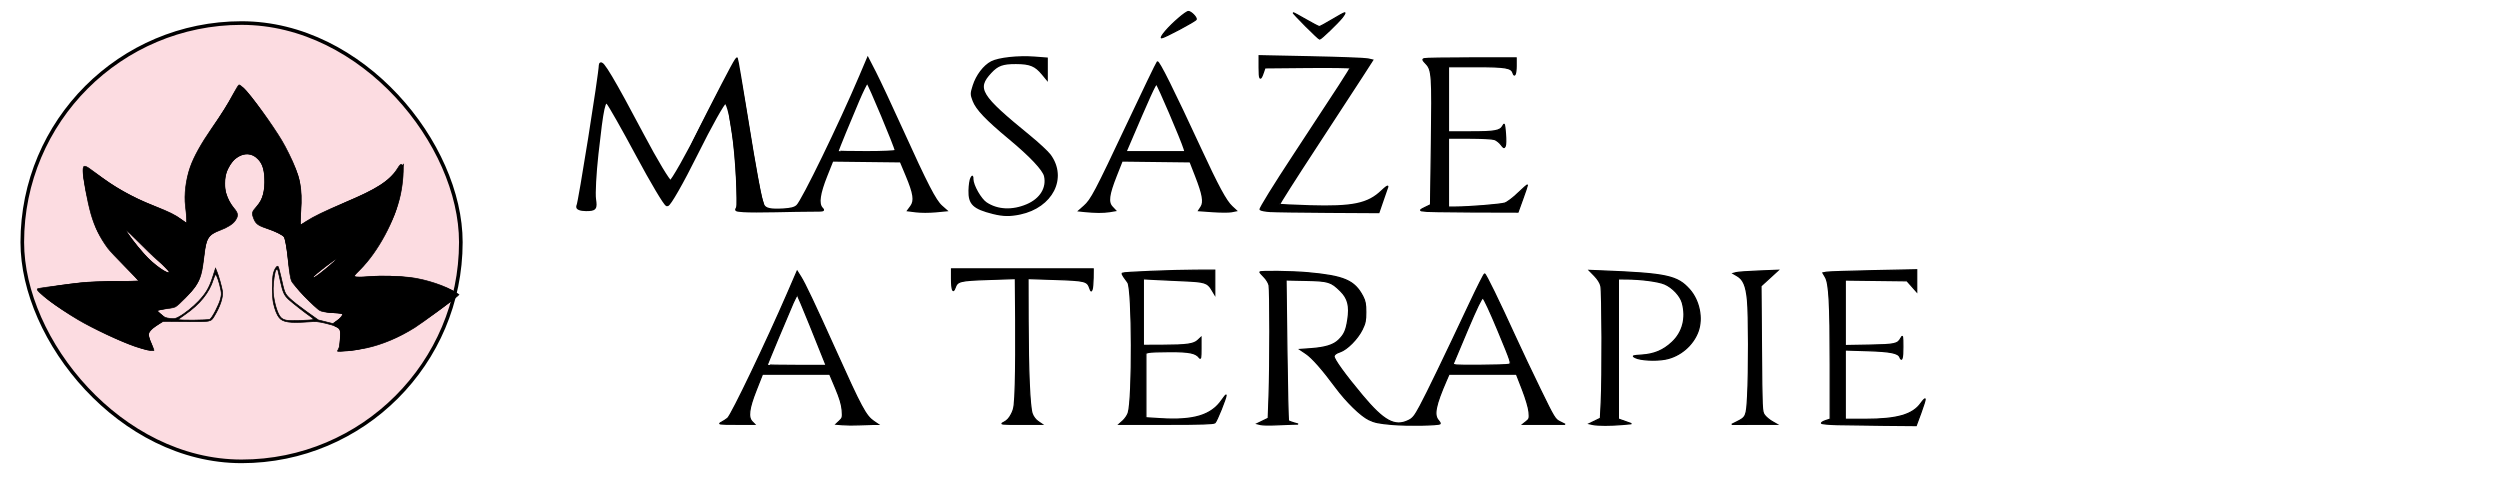 <?xml version="1.0" encoding="UTF-8" standalone="no"?>
<!-- Created with Inkscape (http://www.inkscape.org/) -->

<svg
   width="900"
   height="173"
   viewBox="0 0 238.125 45.773"
   version="1.1"
   id="svg1"
   inkscape:version="1.3 (0e150ed6c4, 2023-07-21)"
   sodipodi:docname="logotyp_1.svg"
   xml:space="preserve"
   xmlns:inkscape="http://www.inkscape.org/namespaces/inkscape"
   xmlns:sodipodi="http://sodipodi.sourceforge.net/DTD/sodipodi-0.dtd"
   xmlns="http://www.w3.org/2000/svg"
   xmlns:svg="http://www.w3.org/2000/svg"><sodipodi:namedview
     id="namedview1"
     pagecolor="#ffffff"
     bordercolor="#000000"
     borderopacity="0.25"
     inkscape:showpageshadow="2"
     inkscape:pageopacity="0.0"
     inkscape:pagecheckerboard="0"
     inkscape:deskcolor="#d1d1d1"
     inkscape:document-units="mm"
     inkscape:zoom="0.98786141"
     inkscape:cx="312.29077"
     inkscape:cy="96.67348"
     inkscape:window-width="1920"
     inkscape:window-height="1037"
     inkscape:window-x="0"
     inkscape:window-y="43"
     inkscape:window-maximized="1"
     inkscape:current-layer="layer1-5"
     showguides="false" /><defs
     id="defs1" /><g
     inkscape:label="Vrstva 1"
     inkscape:groupmode="layer"
     id="layer1"><g
       inkscape:label="Vrstva 1"
       id="layer1-5"
       transform="translate(-540.903,-160.948)"><rect
         style="fill:#fcdce1;fill-opacity:1;fill-rule:evenodd;stroke:#000000;stroke-width:0.345;stroke-linecap:round;stroke-dasharray:none;stroke-opacity:1;paint-order:markers stroke fill"
         id="rect3-9"
         width="41.772"
         height="41.748"
         x="543.026"
         y="163.144"
         ry="20.874"
         rx="20.886" /><path
         style="fill:#999999;stroke:#000000;stroke-width:0.291;stroke-opacity:1"
         d=""
         id="path5" /><g
         id="g26"
         transform="matrix(0.137,0,0,0.137,487.437,200.441)"><path
           style="fill:#000000;stroke:#000000;stroke-width:1.886;stroke-opacity:1"
           d="m 482.744,-49.019 c -23.106,-8.308 -63.126,-31.647 -62.931,-36.7 0.105,-2.736 34.793,-6.78 52.971,-6.175 8.559,0.285 15.559,0.192 15.557,-0.206 -0.005,-0.398 -5.762,-6.785 -12.798,-14.192 -7.037,-7.408 -14.65,-17.418 -16.919,-22.245 -4.278,-9.101 -11.27,-40.338 -9.439,-42.168 0.573,-0.573 6.956,3.272 14.183,8.546 7.228,5.273 20.672,12.625 29.877,16.337 9.205,3.712 18.998,8.359 21.762,10.327 2.764,1.968 5.335,3.578 5.714,3.578 0.379,0 0.364,-6.417 -0.032,-14.26 -0.984,-19.48 1.942,-28.31 16.904,-51.01 7.013,-10.641 14.11,-21.974 15.77,-25.184 1.66,-3.21 3.914,-5.283 5.008,-4.607 4.587,2.835 25.081,33.07 32.386,47.781 7.526,15.155 7.882,16.648 7.709,32.332 l -0.181,16.443 11.495,-6.225 c 6.322,-3.424 19.096,-9.452 28.387,-13.397 11.097,-4.711 19.447,-9.727 24.342,-14.622 l 7.45,-7.45 -1.194,11.419 c -0.656,6.28 -2.945,15.863 -5.086,21.295 -4.449,11.287 -18.185,33.091 -24.204,38.419 -6.664,5.9 -4.857,7.086 8.754,5.745 7.223,-0.712 18.849,-0.326 26.652,0.885 13.189,2.046 32.261,8.709 32.129,11.224 -0.11,2.101 -28.864,22.263 -39.033,27.37 -10.699,5.374 -28.568,10.582 -36.305,10.582 -4.507,0 -4.79,-0.517 -4.121,-7.526 0.544,-5.702 -0.036,-7.816 -2.392,-8.72 -2.751,-1.056 -2.665,-1.505 0.746,-3.894 5.898,-4.131 4.631,-6.258 -3.728,-6.258 -6.288,0 -9.053,-1.354 -16.173,-7.916 -10.906,-10.053 -13.18,-14.65 -14.767,-29.857 -0.707,-6.774 -1.945,-13.383 -2.75,-14.686 -0.805,-1.303 -5.637,-3.858 -10.736,-5.678 -10.801,-3.854 -12.745,-8.764 -6.576,-16.607 4.846,-6.16 5.399,-23.046 0.976,-29.797 -6.553,-10.002 -19.335,-6.902 -24.724,5.995 -3.359,8.038 -2.035,17.739 3.477,25.479 4.95,6.952 3.427,10.22 -6.89,14.784 -10.023,4.434 -11.39,6.66 -13.024,21.203 -0.68,6.053 -2.421,13.265 -3.869,16.028 -4.515,8.617 -14.73,16.904 -22.621,18.353 -7.245,1.33 -7.324,1.43 -3.551,4.485 3.822,3.095 3.796,3.167 -2.673,7.407 -6.463,4.237 -6.783,5.563 -3.348,13.906 1.691,4.107 0.617,4.059 -12.179,-0.542 z m 136.263,-52.964 c 4.976,-4.265 8.654,-8.148 8.173,-8.629 -1.126,-1.126 -20.049,12.96 -20.049,14.924 0,2.915 2.96,1.346 11.876,-6.296 z m -109.929,2.931 c 0,-1.373 -32.712,-32.838 -33.412,-32.138 -1.391,1.391 12.118,18.982 19.707,25.662 7.607,6.696 13.705,9.577 13.705,6.476 z"
           id="path3" /><path
           id="path4"
           style="fill:#000000;stroke:#000000;stroke-width:0.472;stroke-opacity:1"
           d="m 556.38,-229.232 c -0.322,0.107 -2.077,2.965 -3.901,6.351 -4.527,8.404 -7.048,12.419 -15.044,23.957 -7.292,10.522 -12.375,19.682 -14.867,26.792 -3.063,8.736 -4.358,19.211 -3.362,27.205 0.775,6.219 1.136,11.79 0.765,11.79 -0.171,0 -1.843,-1.144 -3.715,-2.543 -4.343,-3.245 -7.932,-5.021 -18.731,-9.271 -16.012,-6.301 -27.572,-12.839 -41.263,-23.338 -7.216,-5.533 -8.253,-5.696 -8.253,-1.292 1.8e-4,4.826 3.038,21.366 5.524,30.078 2.503,8.774 6.216,16.342 11.594,23.633 1.318,1.786 6.705,7.559 11.973,12.829 5.268,5.27 9.579,9.76 9.579,9.978 0,0.218 -8.117,0.49 -18.038,0.603 -16.955,0.194 -18.718,0.298 -29.356,1.713 -6.225,0.828 -13.865,1.828 -16.977,2.221 -3.112,0.393 -5.86,0.914 -6.106,1.158 -1.332,1.321 13.883,12.764 28.392,21.352 10.363,6.133 29.391,15.042 39.783,18.625 5.213,1.798 12.372,3.373 12.905,2.841 0.138,-0.138 -0.473,-1.823 -1.358,-3.745 -2.384,-5.176 -2.832,-7.183 -1.976,-8.839 0.9,-1.741 3.169,-3.719 6.781,-5.913 l 2.878,-1.748 15.468,0.137 c 18.042,0.16 17.696,0.227 20.179,-3.861 4.108,-6.762 6.216,-13.132 5.689,-17.191 -0.345,-2.657 -2.793,-11.256 -4.037,-14.179 l -0.802,-1.887 -2.038,6.316 c -2.344,7.264 -4.635,11.168 -9.72,16.56 -3.856,4.089 -9.847,8.86 -13.671,10.887 -2.499,1.325 -3.05,1.441 -5.71,1.2 -1.62,-0.146 -3.424,-0.517 -4.009,-0.824 -1.758,-0.923 -5.561,-4.255 -5.314,-4.655 0.242,-0.391 4.363,-1.181 8.686,-1.664 1.402,-0.157 3.121,-0.581 3.82,-0.942 2.348,-1.214 11.62,-10.796 14.052,-14.521 3.576,-5.479 4.553,-8.993 5.989,-21.553 1.368,-11.97 2.765,-14.146 11.067,-17.233 5.107,-1.899 8.887,-4.305 10.534,-6.706 2.358,-3.437 2.159,-5.084 -1.067,-8.811 -2.245,-2.594 -4.296,-6.449 -5.408,-10.164 -1.12,-3.741 -1.036,-10.276 0.182,-14.218 1.134,-3.672 4.051,-8.258 6.384,-10.037 5.723,-4.365 11.639,-4.085 16.088,0.761 2.784,3.032 4.002,6.618 4.298,12.647 0.452,9.199 -1.143,15.111 -5.348,19.824 -3.477,3.897 -3.7,4.584 -2.542,7.878 1.461,4.156 3.095,5.497 9.033,7.414 6.081,1.963 11.438,4.572 12.382,6.031 0.922,1.423 1.993,7.517 2.882,16.387 0.8,7.983 1.443,12.154 2.165,14.054 1.096,2.884 16.832,19.316 19.936,20.819 1.469,0.711 3.561,1.049 8.464,1.368 3.582,0.233 6.704,0.615 6.938,0.849 0.737,0.737 -1.277,3.351 -3.946,5.123 l -2.54,1.687 -5.077,-1.272 -5.076,-1.272 -8.315,-5.916 c -4.573,-3.254 -9.731,-7.306 -11.461,-9.005 -3.558,-3.496 -3.615,-3.634 -6.261,-15.484 -1.005,-4.501 -1.762,-6.943 -2.152,-6.943 -1.029,0 -2.422,2.356 -3.102,5.247 -0.878,3.733 -0.862,15.914 0.026,20.106 0.976,4.608 2.494,8.482 4.071,10.396 2.614,3.171 7.156,3.845 20.055,2.976 5.877,-0.396 6.485,-0.351 12.009,0.898 6.822,1.542 9.948,3.112 10.38,5.211 0.569,2.765 -0.104,10.719 -1.046,12.373 -0.489,0.858 -0.888,1.654 -0.888,1.769 0,0.809 12.524,-0.555 20.259,-2.205 10.716,-2.286 22.508,-7.263 33.418,-14.104 4.679,-2.934 27.461,-19.719 29.702,-21.884 l 1.088,-1.05 -1.833,-1.214 c -7.107,-4.703 -21.027,-9.351 -32.055,-10.704 -7.086,-0.869 -19.889,-1.111 -28.672,-0.541 -8.419,0.547 -10.124,0.445 -10.111,-0.603 0.003,-0.296 1.842,-2.343 4.086,-4.548 12.17,-11.959 24.076,-34.094 27.901,-51.874 1.866,-8.672 2.516,-19.318 1.256,-20.577 -0.945,-0.945 -1.367,-0.604 -3.572,2.888 -5.222,8.268 -14.012,13.871 -37.014,23.592 -13.614,5.754 -21.09,9.379 -26.169,12.689 l -3.986,2.597 -0.173,-1.281 c -0.095,-0.705 0.092,-4.618 0.416,-8.697 1.21,-15.253 -0.691,-24.288 -8.355,-39.716 -3.471,-6.987 -5.604,-10.597 -11.053,-18.707 -10.474,-15.588 -21.889,-29.648 -23.606,-29.076 z m 1.463,2.72 c 1.829,0 16.092,19.935 25.981,36.312 4.454,7.376 10.758,20.051 12.233,24.595 1.447,4.458 1.901,11.635 1.574,24.873 l -0.284,11.505 5.854,-3.169 c 8.17,-4.423 23.265,-11.782 32.498,-15.841 15.714,-6.909 20.877,-10.027 27.865,-16.826 2.746,-2.672 5.095,-4.858 5.22,-4.858 0.393,0 -0.952,11.334 -1.931,16.271 -1.479,7.461 -3.183,12.797 -5.892,18.452 -6.187,12.914 -15.421,27.007 -22.565,34.44 -3.647,3.795 -3.963,5.082 -1.534,6.244 1.196,0.572 2.743,0.58 10.683,0.056 14.474,-0.955 25.771,-0.04 37.426,3.033 10.106,2.664 19.851,6.338 20.774,7.832 0.175,0.283 -0.18,1.055 -0.791,1.715 -3.347,3.615 -28.401,20.83 -36.09,24.796 -8.322,4.293 -19.674,8.2 -29.702,10.223 -4.948,0.998 -9.377,1.238 -10.435,0.567 -0.455,-0.289 -0.573,-1.911 -0.472,-6.498 0.151,-6.828 -0.32,-8.296 -2.981,-9.3 -1.258,-0.475 -1.871,-1.251 -0.987,-1.251 0.208,0 1.587,-1.078 3.065,-2.395 4.801,-4.279 3.476,-6.022 -4.998,-6.578 -2.905,-0.191 -5.882,-0.585 -6.615,-0.876 -2.125,-0.843 -5.088,-3.045 -9.336,-6.937 -10.596,-9.707 -12.527,-13.66 -14.568,-29.832 -1.142,-9.052 -2.131,-13.655 -3.182,-14.821 -1.124,-1.246 -4.965,-3.283 -10.016,-5.312 -10.119,-4.065 -12.316,-7.535 -8.492,-13.418 4.161,-6.403 5.118,-9.355 5.513,-17.013 0.563,-10.921 -2.299,-17.9 -8.605,-20.985 -2.166,-1.06 -3.016,-1.221 -5.509,-1.045 -3.781,0.267 -6.678,1.674 -9.695,4.707 -4.297,4.319 -6.846,10.601 -6.852,16.888 -0.006,5.989 1.713,11.198 5.743,17.404 1.559,2.401 1.961,3.453 1.961,5.131 0,2.874 -1.603,4.304 -8.756,7.809 -3.095,1.517 -6.515,3.483 -7.6,4.369 -2.607,2.128 -4.23,5.678 -5.083,11.12 -0.379,2.415 -1.036,6.616 -1.462,9.336 -1.65,10.544 -3.701,15.104 -9.457,21.018 -5.818,5.977 -10.199,8.371 -19.516,10.66 -3.58,0.88 -3.697,1.967 -0.498,4.664 1.311,1.106 2.384,2.288 2.384,2.627 0,0.339 -1.326,1.504 -2.947,2.59 -8.201,5.494 -8.738,6.589 -6.468,13.2 0.809,2.355 1.337,4.415 1.174,4.578 -0.486,0.486 -5.965,-1.137 -13.353,-3.954 -8.319,-3.172 -24.917,-11.193 -34.996,-16.913 -13.004,-7.38 -25.465,-16.171 -25.465,-17.965 0,-0.801 2.037,-1.399 8.725,-2.561 13.012,-2.262 27.392,-3.314 45.339,-3.317 11.564,-0.002 13.785,-0.11 14.006,-0.685 0.29,-0.755 -0.949,-2.232 -10.475,-12.49 -9.685,-10.428 -15.798,-18.35 -18.887,-24.478 -2.637,-5.229 -7.575,-24.061 -9.233,-35.21 -0.815,-5.476 -0.837,-5.895 -0.324,-5.895 0.655,0 6.687,3.763 12.113,7.555 10.219,7.143 19.406,12.114 34.139,18.474 10.81,4.667 15.895,7.204 20.614,10.284 2.007,1.31 3.878,2.305 4.158,2.21 0.349,-0.118 0.512,-4.603 0.52,-14.278 0.016,-18.651 0.814,-22.759 6.634,-34.149 2.469,-4.832 4.707,-8.478 16.789,-27.352 3.237,-5.058 6.878,-10.917 8.09,-13.022 2.259,-3.923 4.144,-6.313 4.98,-6.313 z m -0.313,1.075 c -0.153,0.002 -0.29,0.045 -0.416,0.125 -0.406,0.256 -2.802,3.858 -5.325,8.004 -2.523,4.146 -7.66,12.313 -11.417,18.149 -3.757,5.836 -7.596,11.884 -8.531,13.44 -2.953,4.913 -6.898,13.518 -8.216,17.92 -1.242,4.15 -1.276,4.605 -1.542,20.508 -0.253,15.087 -0.334,16.276 -1.111,16.425 -0.461,0.088 -2.477,-0.89 -4.48,-2.173 -4.849,-3.107 -11.595,-6.454 -22.223,-11.024 -13.272,-5.708 -22.026,-10.517 -33.606,-18.462 -6.567,-4.505 -10.769,-7.064 -10.769,-6.558 4.7e-4,1.781 2.331,13.834 3.987,20.619 5.09,20.857 7.461,24.933 26.479,45.529 8.514,9.22 9.504,10.535 8.685,11.522 -0.506,0.61 -2.436,0.718 -12.748,0.718 -19.273,0 -36.475,1.315 -49.018,3.747 -6.686,1.296 -6.711,1.322 -3.831,3.912 7.928,7.128 31.581,20.703 51.001,29.271 6.739,2.973 18.748,7.169 19.206,6.71 0.168,-0.168 -0.151,-1.619 -0.709,-3.226 -1.556,-4.481 -1.682,-5.645 -0.834,-7.764 0.752,-1.878 1.092,-2.178 8.222,-7.251 l 2.102,-1.495 -2.456,-2.166 c -1.789,-1.577 -2.457,-2.503 -2.457,-3.405 2.1e-4,-1.374 0.957,-1.921 4.82,-2.757 8.414,-1.82 16.311,-7.204 21.321,-14.536 2.746,-4.018 4.219,-8.246 5.462,-15.681 0.54,-3.229 1.303,-7.8 1.696,-10.158 0.85,-5.093 2.274,-8.39 4.6,-10.649 0.937,-0.91 4.382,-2.998 7.655,-4.639 10.165,-5.098 10.86,-6.465 6.733,-13.24 -4.343,-7.129 -5.947,-13.472 -5.104,-20.187 1.265,-10.075 8.265,-18.158 16.281,-18.801 6.459,-0.518 11.677,3.33 13.915,10.261 1.842,5.707 1.703,16.082 -0.298,22.201 -0.388,1.187 -1.752,3.814 -3.029,5.837 -2.767,4.382 -3.166,5.809 -2.166,7.744 0.973,1.881 3.104,3.457 7.116,5.26 7.89,3.547 12.069,5.761 12.706,6.734 0.993,1.515 1.962,6.13 3.089,14.709 2.147,16.336 4.33,20.722 15.061,30.266 6.545,5.821 8.181,6.591 15.289,7.192 6.515,0.552 7.839,1.141 7.839,3.488 0,1.564 -1.125,2.948 -4.391,5.399 l -1.326,0.995 1.377,0.712 c 2.148,1.111 2.709,3.073 2.556,8.941 -0.074,2.815 0.003,5.551 0.17,6.078 h 8.6e-4 c 0.284,0.896 0.559,0.939 4.142,0.657 10.842,-0.854 30.364,-7.48 40.15,-13.627 14.822,-9.31 31.832,-21.638 31.832,-23.071 0,-1.312 -14.44,-6.459 -24.051,-8.573 -9.535,-2.097 -12.701,-2.38 -24.759,-2.212 -6.225,0.087 -13.249,0.18 -15.608,0.209 -4.82,0.058 -5.849,-0.402 -5.849,-2.611 0,-1.047 0.802,-2.225 3.419,-5.026 6.747,-7.219 14.371,-18.554 20.375,-30.294 3.762,-7.355 5.772,-12.756 7.277,-19.551 0.881,-3.979 2.412,-14.411 2.412,-16.436 0,-0.668 -1.105,0.152 -4.128,3.067 -6.601,6.363 -12.56,10.009 -26.217,16.04 -9.614,4.245 -28.701,13.568 -36.031,17.598 l -4.834,2.658 -0.005,-14.765 c -0.005,-20.029 -0.063,-20.332 -6.37,-33.156 -5.918,-12.033 -16.357,-28.719 -25.965,-41.5 -4.257,-5.663 -6.091,-7.665 -7.16,-7.65 z m -81.702,93.377 c 0.76,0.155 1.873,0.8 3.311,2.015 4.862,4.109 24.13,22.601 27.627,26.515 3.459,3.871 4.018,5.045 2.924,6.139 -2.297,2.297 -10.027,-2.007 -17.947,-9.991 -4.27,-4.304 -11.097,-12.651 -14.38,-17.58 -2.714,-4.075 -3.339,-6.729 -2.178,-7.092 0.174,-0.054 0.389,-0.057 0.642,-0.006 z m 151.414,20.345 c 0.627,0.086 0.911,0.574 0.911,1.474 0,0.921 -0.961,2.174 -3.784,4.937 -3.853,3.771 -9.723,8.682 -12.715,10.638 -3.237,2.116 -5.666,1.809 -5.666,-0.715 0,-1.034 0.679,-1.972 2.996,-4.14 3.629,-3.395 11.952,-9.52 15.287,-11.251 1.373,-0.712 2.343,-1.029 2.97,-0.944 z m -44.338,10.672 c 0.279,0.05 0.526,0.385 0.676,1.033 0.135,0.584 0.878,3.903 1.649,7.376 1.708,7.685 2.657,9.736 5.851,12.651 2.624,2.395 11.349,9.224 15.126,11.839 1.406,0.974 2.094,1.733 1.82,2.007 -0.243,0.243 -4.355,0.554 -9.139,0.691 -9.141,0.261 -11.1,-0.026 -13.21,-1.935 -2.273,-2.057 -4.772,-10.011 -5.406,-17.206 -0.313,-3.549 0.312,-10.66 1.273,-14.479 0.341,-1.355 0.894,-2.06 1.359,-1.976 z m -42.674,3.745 c 0.712,0 2.7,5.926 3.589,10.697 0.453,2.433 0.415,3.435 -0.231,6.053 -1.037,4.203 -5.841,13.453 -7.394,14.237 -1.465,0.739 -22.389,0.882 -21.937,0.15 0.156,-0.253 2.198,-1.77 4.536,-3.372 10.333,-7.077 17.022,-15.351 19.796,-24.484 0.599,-1.971 1.254,-3.281 1.64,-3.281 z" /><path
           style="fill:#000000;stroke:#000000;stroke-width:0.472;stroke-opacity:1"
           d="m 504.363,-98.281 c -5.74,-3.076 -12.372,-9.031 -19.123,-17.172 -6.043,-7.286 -11.248,-15.215 -10.488,-15.976 1.133,-1.133 3.809,1.125 21,17.717 12.45,12.016 14.44,14.249 13.723,15.394 -0.729,1.165 -2.977,1.181 -5.112,0.037 z m 3.537,-0.901 c 0,-0.822 -3.387,-4.265 -8.253,-8.387 -2.594,-2.198 -8.475,-7.832 -13.069,-12.52 -4.594,-4.689 -8.486,-8.392 -8.649,-8.229 -0.6,0.6 6.303,9.835 12.72,17.017 6.371,7.13 17.25,14.774 17.25,12.12 z"
           id="path6" /><path
           style="fill:#000000;stroke:#000000;stroke-width:0.472;stroke-opacity:1"
           d="m 629.411,-47.152 c -0.173,-0.173 -0.314,-2.832 -0.314,-5.91 0,-5.981 -0.586,-8.39 -2.26,-9.286 -0.859,-0.46 -0.744,-0.677 1.611,-3.031 2.756,-2.756 3.3,-4.692 1.711,-6.088 -1.126,-0.988 -2.006,-1.206 -7.192,-1.777 -2.464,-0.272 -5.448,-0.811 -6.63,-1.199 -4.492,-1.474 -15.815,-12.058 -18.68,-17.461 -2.233,-4.212 -3.295,-8.354 -5.094,-19.875 -0.899,-5.761 -1.944,-11.212 -2.321,-12.115 -0.841,-2.012 -2.48,-3.075 -11.227,-7.28 -7.281,-3.5 -9.494,-5.263 -9.494,-7.562 0,-0.804 1.1,-3.302 2.652,-6.023 2.961,-5.189 3.935,-8.526 4.387,-15.023 0.752,-10.825 -2.255,-18.844 -8.31,-22.165 -2.231,-1.223 -3.06,-1.413 -6.131,-1.403 -4.413,0.015 -7.873,1.545 -11.25,4.976 -4.393,4.463 -6.656,10.382 -6.656,17.412 0,5.531 0.881,8.618 4.534,15.891 2.389,4.756 3.055,6.508 2.823,7.432 -0.361,1.439 -3.069,3.502 -7.593,5.784 -5.302,2.675 -9.443,5.551 -10.534,7.317 -1.691,2.736 -2.408,5.373 -4.106,15.107 -2.421,13.874 -3.914,17.555 -9.548,23.527 -4.87,5.163 -11.107,8.824 -17.548,10.302 -5.954,1.366 -6.65,2.924 -2.947,6.601 l 2.24,2.225 -4.365,3.16 c -2.542,1.84 -4.69,3.788 -5.142,4.663 -1.003,1.94 -0.931,4.544 0.228,8.224 0.725,2.301 0.791,2.947 0.301,2.947 -0.996,0 -11.3,-3.702 -16.723,-6.009 -12.324,-5.241 -31.932,-15.744 -42.919,-22.99 -5.909,-3.897 -10.841,-7.923 -10.338,-8.44 0.461,-0.473 8.897,-2.061 15.058,-2.835 10.607,-1.332 17.451,-1.742 33.718,-2.022 8.819,-0.152 16.511,-0.454 17.095,-0.672 0.677,-0.253 1.061,-0.788 1.061,-1.477 0,-1.281 -1.483,-3.124 -10.014,-12.45 -17.161,-18.759 -19.835,-23.262 -24.328,-40.961 -1.93,-7.604 -4.97,-22.387 -4.666,-22.691 0.09,-0.09 4.935,2.963 10.767,6.784 12.9,8.453 18.597,11.58 32.069,17.604 9.29,4.154 15.624,7.289 24.798,12.275 2.198,1.194 3.059,1.455 3.465,1.049 0.368,-0.368 0.667,-5.642 0.938,-16.564 0.3,-12.087 0.582,-16.737 1.15,-18.927 0.907,-3.499 3.484,-9.529 6.669,-15.606 1.887,-3.601 17.776,-29.132 25.492,-40.963 l 1.65,-2.529 1.656,1.586 c 4.177,4 17.92,24.036 25.163,36.683 4.168,7.279 9.329,17.738 10.527,21.333 1.295,3.887 1.715,9.733 1.715,23.845 0,7.614 0.186,13.806 0.414,13.806 0.228,0 2.191,-0.985 4.362,-2.19 5.941,-3.296 23.934,-12.129 34.837,-17.103 15.476,-7.06 20.068,-9.772 27.116,-16.011 2.334,-2.066 4.306,-3.696 4.381,-3.621 0.257,0.256 -1.807,13.218 -2.706,16.997 -1.364,5.729 -3.094,10.171 -6.889,17.684 -5.723,11.33 -12.706,21.757 -20.973,31.315 -2.975,3.439 -3.518,5.171 -2.075,6.614 0.645,0.645 2.865,0.742 17.095,0.75 17.075,0.01 19.474,0.192 28.379,2.159 8.77,1.937 23.579,7.101 23.579,8.222 0,1.338 -20.898,16.339 -32.428,23.277 -3.401,2.047 -9.712,4.867 -16.102,7.196 -10.474,3.817 -24.809,6.838 -26.137,5.51 z m -17.254,-47.282 c 3.367,-2.23 10.87,-8.66 13.805,-11.83 2.845,-3.073 3.326,-4.759 1.656,-5.804 -2.47,-1.546 -22.1,13.273 -22.1,16.683 0,0.66 0.255,1.455 0.566,1.767 1.03,1.03 3.861,0.65 6.074,-0.815 z m -102.169,-2.661 c 1.04,-1.04 0.94,-1.626 -0.699,-4.1 -1.484,-2.241 -15.803,-16.469 -25.309,-25.149 -7.314,-6.678 -9.563,-7.721 -9.563,-4.434 0,2.86 3.198,7.747 11.627,17.766 10.187,12.109 20.738,19.124 23.944,15.918 z"
           id="path7" /><path
           style="fill:#000000;stroke:#000000;stroke-width:0.472;stroke-opacity:1"
           d="m 607.2,-93.961 c -1.192,-1.317 -0.877,-2.276 1.501,-4.572 4.538,-4.381 16.683,-12.912 18.381,-12.912 0.33,0 0.602,0.477 0.603,1.061 0.005,1.829 -12.426,13.082 -17.867,16.172 -1.776,1.009 -1.92,1.023 -2.618,0.25 z m 8.101,-6.133 c 5.909,-4.776 9.934,-8.473 9.252,-8.5 -0.927,-0.037 -16.425,11.985 -16.596,12.874 -0.153,0.797 -0.077,0.803 1.291,0.096 0.8,-0.413 3.524,-2.425 6.054,-4.469 z"
           id="path8" /></g><path
         style="fill:#000000;stroke:#000000;stroke-width:0.326;stroke-opacity:1"
         d="m 595.963,180.592 c 0.17,-0.276 2.118,-12.508 2.141,-13.45 0.015,-0.57 1.213,1.441 3.974,6.667 1.3,2.46 2.51,4.472 2.689,4.471 0.179,-7.9e-4 1.629,-2.565 3.222,-5.699 1.593,-3.134 2.958,-5.636 3.034,-5.56 0.076,0.075 0.569,2.825 1.096,6.11 0.527,3.285 1.095,6.375 1.262,6.867 0.296,0.87 0.271,0.895 -0.9,0.892 l -1.204,-0.003 -0.095,-2.845 c -0.116,-3.456 -0.762,-7.409 -1.207,-7.384 -0.179,0.012 -1.424,2.233 -2.767,4.939 -1.343,2.706 -2.586,4.883 -2.763,4.838 -0.177,-0.045 -1.442,-2.171 -2.811,-4.723 -1.369,-2.553 -2.638,-4.789 -2.819,-4.97 -0.404,-0.404 -0.57,0.352 -1.072,4.872 -0.204,1.841 -0.307,3.781 -0.229,4.313 0.129,0.881 0.059,0.967 -0.798,0.967 -0.517,0 -0.856,-0.135 -0.753,-0.301 z"
         id="path11" /><path
         style="fill:#000000;stroke:#000000;stroke-width:0.144;stroke-opacity:1"
         d="m 611.723,181.09 c -0.759,-0.057 -0.813,-0.084 -0.662,-0.327 0.195,-0.313 -0.06,-5.081 -0.38,-7.085 -0.345,-2.161 -0.387,-2.553 -0.242,-2.227 0.353,0.789 0.884,5.655 0.884,8.096 v 1.206 h 1.098 c 0.959,0 1.087,-0.03 1.007,-0.237 -0.178,-0.464 -0.804,-3.797 -1.528,-8.138 -0.404,-2.422 -0.784,-4.559 -0.843,-4.748 l -0.109,-0.345 -0.238,0.363 c -0.131,0.2 -1.126,2.064 -2.212,4.142 -1.086,2.079 -2.005,3.748 -2.042,3.711 -0.037,-0.038 0.823,-1.811 1.913,-3.942 2.181,-4.266 2.662,-5.152 2.748,-5.066 0.032,0.032 0.444,2.457 0.916,5.39 0.91,5.655 1.382,8.172 1.612,8.603 0.19,0.355 0.667,0.454 1.857,0.387 0.734,-0.042 1.082,-0.132 1.314,-0.341 0.5,-0.451 4.063,-7.776 5.989,-12.315 l 0.755,-1.778 0.727,1.417 c 0.4,0.78 1.551,3.237 2.559,5.46 2.354,5.193 3.156,6.747 3.751,7.27 l 0.482,0.423 -1.061,0.1 c -0.584,0.055 -1.419,0.055 -1.857,3e-5 l -0.796,-0.099 0.3,-0.405 c 0.392,-0.531 0.29,-1.218 -0.439,-2.956 l -0.545,-1.3 -3.238,-0.038 -3.238,-0.038 -0.563,1.41 c -0.679,1.7 -0.818,2.661 -0.444,3.074 0.255,0.281 0.243,0.285 -0.956,0.285 -0.668,2e-4 -2.221,0.025 -3.452,0.055 -1.231,0.03 -2.61,0.027 -3.065,-0.008 z m 14.472,-5.803 c 0,-0.279 -2.581,-6.445 -2.689,-6.424 -0.064,0.013 -0.433,0.76 -0.82,1.66 -0.772,1.798 -1.978,4.744 -1.978,4.831 0,0.03 1.235,0.055 2.743,0.055 1.509,0 2.743,-0.056 2.743,-0.123 z"
         id="path12" /><path
         style="fill:#000000;stroke:#000000;stroke-width:0.144;stroke-opacity:1"
         d="m 635.508,181.269 c -1.884,-0.472 -2.319,-0.888 -2.288,-2.181 0.012,-0.501 0.091,-1.029 0.176,-1.175 0.138,-0.237 0.154,-0.226 0.158,0.106 0.009,0.601 0.751,1.907 1.29,2.264 1.075,0.713 2.496,0.776 3.894,0.175 1.279,-0.55 1.928,-1.605 1.68,-2.732 -0.133,-0.604 -1.372,-1.917 -3.394,-3.596 -2.17,-1.802 -3.105,-2.784 -3.409,-3.579 -0.233,-0.611 -0.233,-0.692 0,-1.43 0.31,-0.983 1.008,-1.905 1.723,-2.273 0.699,-0.361 2.557,-0.561 4.106,-0.442 l 1.191,0.091 v 1.024 1.024 l -0.446,-0.541 c -0.67,-0.812 -1.175,-1.019 -2.514,-1.024 -1.266,-0.005 -1.751,0.171 -2.401,0.873 -1.431,1.546 -1.041,2.185 3.683,6.04 0.864,0.705 1.751,1.531 1.972,1.835 1.589,2.193 0.18,4.939 -2.863,5.584 -0.95,0.201 -1.626,0.19 -2.556,-0.043 z"
         id="path13" /><path
         style="fill:#000000;stroke:#000000;stroke-width:0.144;stroke-opacity:1"
         d="m 644.212,181.081 -0.537,-0.056 0.49,-0.43 c 0.686,-0.603 1.066,-1.322 4.14,-7.844 1.494,-3.171 2.772,-5.82 2.839,-5.887 0.127,-0.127 1.552,2.736 4.064,8.16 1.705,3.682 2.46,5.079 3.031,5.606 l 0.413,0.382 -0.443,0.088 c -0.243,0.049 -1.045,0.046 -1.78,-0.005 l -1.337,-0.094 0.223,-0.34 c 0.298,-0.455 0.169,-1.199 -0.51,-2.94 l -0.535,-1.372 -3.249,-0.039 -3.249,-0.039 -0.558,1.41 c -0.718,1.816 -0.811,2.532 -0.385,2.985 l 0.315,0.335 -0.548,0.091 c -0.561,0.093 -1.433,0.089 -2.384,-0.012 z m 9.481,-5.996 c -0.26,-0.849 -2.509,-6.097 -2.63,-6.138 -0.116,-0.038 -0.668,1.177 -2.724,5.993 l -0.2,0.469 h 2.827 2.827 z"
         id="path14" /><path
         style="fill:#000000;stroke:#000000;stroke-width:0.144;stroke-opacity:1"
         d="m 661.859,181.079 c -0.437,-0.029 -0.85,-0.109 -0.919,-0.178 -0.07,-0.07 1.328,-2.331 3.186,-5.154 4.362,-6.626 5.386,-8.21 5.386,-8.329 0,-0.054 -1.83,-0.081 -4.066,-0.06 l -4.066,0.038 -0.157,0.459 c -0.279,0.813 -0.374,0.697 -0.374,-0.458 v -1.13 l 4.945,0.103 c 2.72,0.056 5.147,0.148 5.394,0.203 l 0.449,0.101 -1.023,1.588 c -0.562,0.874 -2.571,3.951 -4.462,6.84 -1.892,2.888 -3.412,5.28 -3.377,5.314 0.035,0.034 1.321,0.1 2.858,0.146 4.135,0.123 5.578,-0.178 6.892,-1.442 0.347,-0.334 0.596,-0.509 0.553,-0.39 -0.043,0.119 -0.251,0.72 -0.463,1.336 l -0.385,1.119 -4.789,-0.027 c -2.634,-0.015 -5.146,-0.051 -5.583,-0.081 z"
         id="path15" /><path
         style="fill:#000000;stroke:#000000;stroke-width:0.119;stroke-opacity:1"
         d="m 665.258,163.419 c -0.687,-0.689 -1.214,-1.254 -1.171,-1.254 0.043,0 0.59,0.295 1.215,0.657 0.626,0.361 1.195,0.657 1.266,0.657 0.07,0 0.619,-0.295 1.218,-0.657 0.599,-0.361 1.139,-0.657 1.201,-0.657 0.061,0 -0.051,0.206 -0.251,0.458 -0.418,0.528 -2.006,2.049 -2.139,2.049 -0.049,0 -0.652,-0.564 -1.339,-1.254 z"
         id="path16" /><path
         style="fill:#ff0000;stroke:#000000;stroke-width:0.13;stroke-opacity:1"
         d=""
         id="path17" /><path
         style="fill:#000000;stroke:#000000;stroke-width:0.119;stroke-opacity:1"
         d="m 651.913,163.926 c 0.672,-0.786 1.945,-1.88 2.188,-1.88 0.243,0 0.8,0.565 0.739,0.749 -0.054,0.162 -3.04,1.752 -3.298,1.756 -0.091,10e-4 0.073,-0.276 0.371,-0.624 z"
         id="path18" /><path
         style="fill:#000000;stroke:#000000;stroke-width:0.119;stroke-opacity:1"
         d="m 621.169,201.403 -0.637,-0.052 0.324,-0.301 c 0.302,-0.28 0.32,-0.352 0.265,-1.045 -0.042,-0.521 -0.229,-1.145 -0.624,-2.081 l -0.564,-1.336 h -3.203 -3.203 l -0.606,1.54 c -0.691,1.754 -0.791,2.574 -0.368,2.997 l 0.239,0.239 -1.761,-0.003 c -1.68,-0.003 -1.745,-0.013 -1.403,-0.194 0.197,-0.104 0.461,-0.277 0.587,-0.383 0.37,-0.314 3.717,-7.3 5.748,-11.996 l 0.87,-2.012 0.329,0.52 c 0.413,0.652 1.301,2.527 3.356,7.086 2.442,5.418 2.856,6.187 3.608,6.698 l 0.422,0.287 -0.416,7.9e-4 c -0.229,3.8e-4 -0.846,0.021 -1.371,0.045 -0.525,0.025 -1.242,0.021 -1.592,-0.008 z m -1.783,-6.164 c -0.114,-0.283 -0.717,-1.786 -1.341,-3.341 -0.624,-1.555 -1.166,-2.828 -1.204,-2.829 -0.038,-8e-4 -0.217,0.334 -0.398,0.744 -0.509,1.158 -2.458,5.827 -2.458,5.886 0,0.029 1.262,0.053 2.804,0.053 h 2.804 z"
         id="path19" /><path
         style="fill:#000000;stroke:#000000;stroke-width:0.119;stroke-opacity:1"
         d="m 636.551,201.155 c 0.284,-0.142 0.51,-0.394 0.704,-0.787 0.262,-0.529 0.293,-0.771 0.358,-2.865 0.039,-1.258 0.057,-4.027 0.038,-6.154 l -0.033,-3.867 -2.534,0.085 c -2.771,0.093 -2.987,0.147 -3.215,0.803 -0.193,0.553 -0.329,0.189 -0.331,-0.886 v -0.925 h 6.746 6.746 l -0.009,0.866 c -0.009,0.476 -0.049,0.97 -0.099,1.098 -0.081,0.206 -0.106,0.19 -0.221,-0.14 -0.235,-0.673 -0.434,-0.723 -3.283,-0.817 l -2.597,-0.085 0.009,3.986 c 0.009,4.812 0.154,8.222 0.386,8.882 0.102,0.29 0.324,0.583 0.563,0.746 l 0.395,0.269 -2.017,-1.9e-4 c -2.001,-1.8e-4 -2.014,-0.003 -1.6,-0.209 z"
         id="path20" /><path
         style="fill:#000000;stroke:#000000;stroke-width:0.119;stroke-opacity:1"
         d="m 647.855,201.036 c 0.204,-0.181 0.434,-0.516 0.511,-0.746 0.428,-1.281 0.398,-11.829 -0.036,-12.437 -0.109,-0.153 -0.286,-0.4 -0.394,-0.549 -0.108,-0.15 -0.169,-0.3 -0.135,-0.333 0.088,-0.088 4.828,-0.282 6.986,-0.287 l 1.821,-0.003 v 1.164 1.164 l -0.297,-0.496 c -0.386,-0.644 -0.677,-0.735 -2.602,-0.816 -0.867,-0.036 -2.1,-0.094 -2.74,-0.129 l -1.164,-0.063 v 3.169 3.169 l 1.88,-0.008 c 2.264,-0.008 2.921,-0.102 3.316,-0.473 l 0.296,-0.278 v 1.065 c 0,0.909 -0.026,1.035 -0.161,0.858 -0.338,-0.446 -0.942,-0.568 -2.786,-0.567 -0.971,7.9e-4 -1.886,0.034 -2.033,0.074 l -0.269,0.072 v 3.078 3.078 l 1.395,0.087 c 3.167,0.198 4.851,-0.314 5.85,-1.778 0.218,-0.319 0.396,-0.527 0.396,-0.461 0,0.278 -0.89,2.487 -1.057,2.623 -0.139,0.114 -1.256,0.149 -4.663,0.149 h -4.48 z"
         id="path21" /><path
         style="fill:#000000;stroke:#000000;stroke-width:0.119;stroke-opacity:1"
         d="m 660.982,201.388 -0.342,-0.083 0.532,-0.258 0.532,-0.258 0.079,-2.179 c 0.101,-2.799 0.102,-9.992 0,-10.497 -0.043,-0.213 -0.258,-0.567 -0.478,-0.787 -0.22,-0.22 -0.4,-0.429 -0.4,-0.464 0,-0.11 3.1,-0.069 4.537,0.06 3.487,0.313 4.479,0.739 5.272,2.264 0.225,0.432 0.279,0.724 0.279,1.492 0,0.81 -0.052,1.061 -0.343,1.654 -0.443,0.902 -1.443,1.907 -2.123,2.133 -0.36,0.119 -0.53,0.247 -0.555,0.418 -0.039,0.265 1.04,1.76 2.709,3.753 2.034,2.428 3.08,2.995 4.374,2.368 0.428,-0.207 0.583,-0.401 1.124,-1.403 0.63,-1.168 2.304,-4.632 4.729,-9.789 0.718,-1.527 1.35,-2.776 1.405,-2.776 0.107,0 1.371,2.591 2.941,6.029 0.54,1.182 1.603,3.424 2.364,4.982 1.324,2.714 1.403,2.843 1.87,3.074 l 0.488,0.242 -2.016,8e-5 -2.016,1.2e-4 0.329,-0.259 c 0.306,-0.241 0.325,-0.306 0.269,-0.926 -0.035,-0.385 -0.3,-1.284 -0.629,-2.129 l -0.568,-1.462 h -3.211 -3.211 l -0.247,0.567 c -1.045,2.403 -1.231,3.328 -0.77,3.838 0.125,0.139 0.201,0.28 0.168,0.313 -0.147,0.147 -3.162,0.193 -4.574,0.07 -1.264,-0.11 -1.674,-0.194 -2.209,-0.455 -0.781,-0.381 -2.142,-1.708 -3.158,-3.08 -1.271,-1.716 -2.239,-2.816 -2.831,-3.214 l -0.581,-0.391 1.046,-0.075 c 1.366,-0.098 2.155,-0.342 2.641,-0.817 0.545,-0.533 0.714,-0.908 0.874,-1.94 0.203,-1.305 0.016,-2.041 -0.697,-2.744 -0.899,-0.886 -1.148,-0.962 -3.301,-1.006 l -1.887,-0.038 0.082,6.664 c 0.045,3.665 0.115,6.7 0.156,6.745 0.041,0.044 0.263,0.133 0.493,0.198 l 0.418,0.118 -0.549,0.012 c -0.302,0.005 -1.027,0.035 -1.612,0.064 -0.585,0.029 -1.217,0.016 -1.405,-0.03 z m 23.648,-5.736 c 0.255,-0.075 0.223,-0.175 -1.025,-3.182 -0.748,-1.803 -1.359,-3.117 -1.457,-3.134 -0.116,-0.021 -0.567,0.908 -1.449,2.985 -0.704,1.658 -1.314,3.109 -1.356,3.224 -0.071,0.195 0.093,0.208 2.473,0.197 1.402,-0.007 2.668,-0.047 2.813,-0.089 z"
         id="path22" /><path
         style="fill:#000000;stroke:#000000;stroke-width:0.119;stroke-opacity:1"
         d="m 692.621,201.38 -0.342,-0.075 0.532,-0.258 0.532,-0.258 0.078,-1.533 c 0.116,-2.271 0.091,-10.534 -0.034,-11.071 -0.067,-0.289 -0.296,-0.656 -0.607,-0.973 l -0.499,-0.509 1.296,0.052 c 6.079,0.242 7.101,0.463 8.265,1.785 0.917,1.042 1.255,2.709 0.804,3.965 -0.478,1.329 -1.724,2.388 -3.121,2.652 -0.93,0.175 -2.387,0.098 -2.865,-0.152 -0.313,-0.164 -0.288,-0.174 0.638,-0.237 1.185,-0.081 2.044,-0.446 2.871,-1.22 1.013,-0.947 1.368,-2.309 0.978,-3.746 -0.184,-0.679 -0.929,-1.476 -1.68,-1.799 -0.606,-0.261 -2.258,-0.479 -3.669,-0.485 l -0.746,-0.003 v 6.674 6.674 l 0.619,0.221 0.619,0.221 -0.828,0.075 c -1.068,0.097 -2.406,0.097 -2.841,8e-4 z"
         id="path23" /><path
         style="fill:#000000;stroke:#000000;stroke-width:0.119;stroke-opacity:1"
         d="m 706.351,201.12 c 0.874,-0.433 0.91,-0.519 1.011,-2.414 0.128,-2.405 0.121,-7.811 -0.013,-9.189 -0.131,-1.342 -0.389,-1.953 -0.97,-2.292 l -0.396,-0.231 0.295,-0.078 c 0.162,-0.043 1.128,-0.112 2.145,-0.152 l 1.851,-0.074 -0.819,0.748 -0.819,0.748 0.044,5.985 c 0.043,5.848 0.049,5.993 0.293,6.322 0.137,0.185 0.459,0.456 0.716,0.603 l 0.466,0.267 -2.149,0.003 -2.149,0.003 z"
         id="path24" /><path
         style="fill:#000000;stroke:#000000;stroke-width:0.119;stroke-opacity:1"
         d="m 715.916,201.395 c -0.837,-0.021 -1.522,-0.085 -1.522,-0.144 0,-0.059 0.188,-0.169 0.418,-0.244 l 0.418,-0.138 v -5.214 c 0,-5.878 -0.104,-7.714 -0.459,-8.316 l -0.233,-0.395 0.323,-0.065 c 0.178,-0.036 2.187,-0.103 4.466,-0.15 l 4.142,-0.086 v 1.048 1.049 l -0.464,-0.523 -0.464,-0.523 -2.939,-0.036 -2.939,-0.036 v 3.121 3.121 l 2.298,-0.042 c 2.464,-0.045 2.697,-0.097 3.008,-0.669 0.166,-0.306 0.177,-0.257 0.181,0.839 0.009,1.069 -0.102,1.442 -0.279,0.98 -0.155,-0.405 -0.896,-0.554 -3.084,-0.621 l -2.124,-0.066 v 3.301 3.301 h 1.915 c 3.032,0 4.522,-0.43 5.298,-1.529 0.2,-0.283 0.38,-0.464 0.401,-0.402 0.021,0.061 -0.164,0.656 -0.409,1.32 l -0.447,1.208 -2.991,-0.026 c -1.645,-0.015 -3.676,-0.043 -4.513,-0.063 z"
         id="path25" /><path
         style="fill:#000000;stroke:#000000;stroke-width:0.119;stroke-opacity:1"
         d="m 676.38,181.046 c -0.257,-0.072 -0.238,-0.099 0.252,-0.337 l 0.532,-0.258 0.082,-5.83 c 0.091,-6.52 0.056,-7.02 -0.532,-7.626 -0.313,-0.322 -0.339,-0.392 -0.172,-0.456 0.108,-0.042 2.127,-0.075 4.485,-0.075 h 4.288 v 0.769 c 0,0.778 -0.155,1.115 -0.301,0.655 -0.158,-0.498 -0.696,-0.588 -3.515,-0.588 h -2.63 v 3.104 3.104 h 2.131 c 2.317,0 2.798,-0.09 3.049,-0.57 0.149,-0.285 0.166,-0.235 0.246,0.722 0.05,0.603 0.039,1.112 -0.028,1.231 -0.1,0.179 -0.146,0.159 -0.387,-0.166 -0.15,-0.203 -0.434,-0.426 -0.631,-0.494 -0.197,-0.068 -1.263,-0.125 -2.369,-0.125 h -2.012 v 3.283 3.283 l 0.686,-0.001 c 1.301,-0.003 4.269,-0.242 4.686,-0.377 0.235,-0.076 0.796,-0.501 1.283,-0.973 0.476,-0.461 0.866,-0.795 0.866,-0.744 0,0.052 -0.201,0.652 -0.448,1.333 l -0.448,1.239 -4.417,-0.012 c -2.43,-0.007 -4.543,-0.047 -4.697,-0.09 z"
         id="path26" /></g></g></svg>
